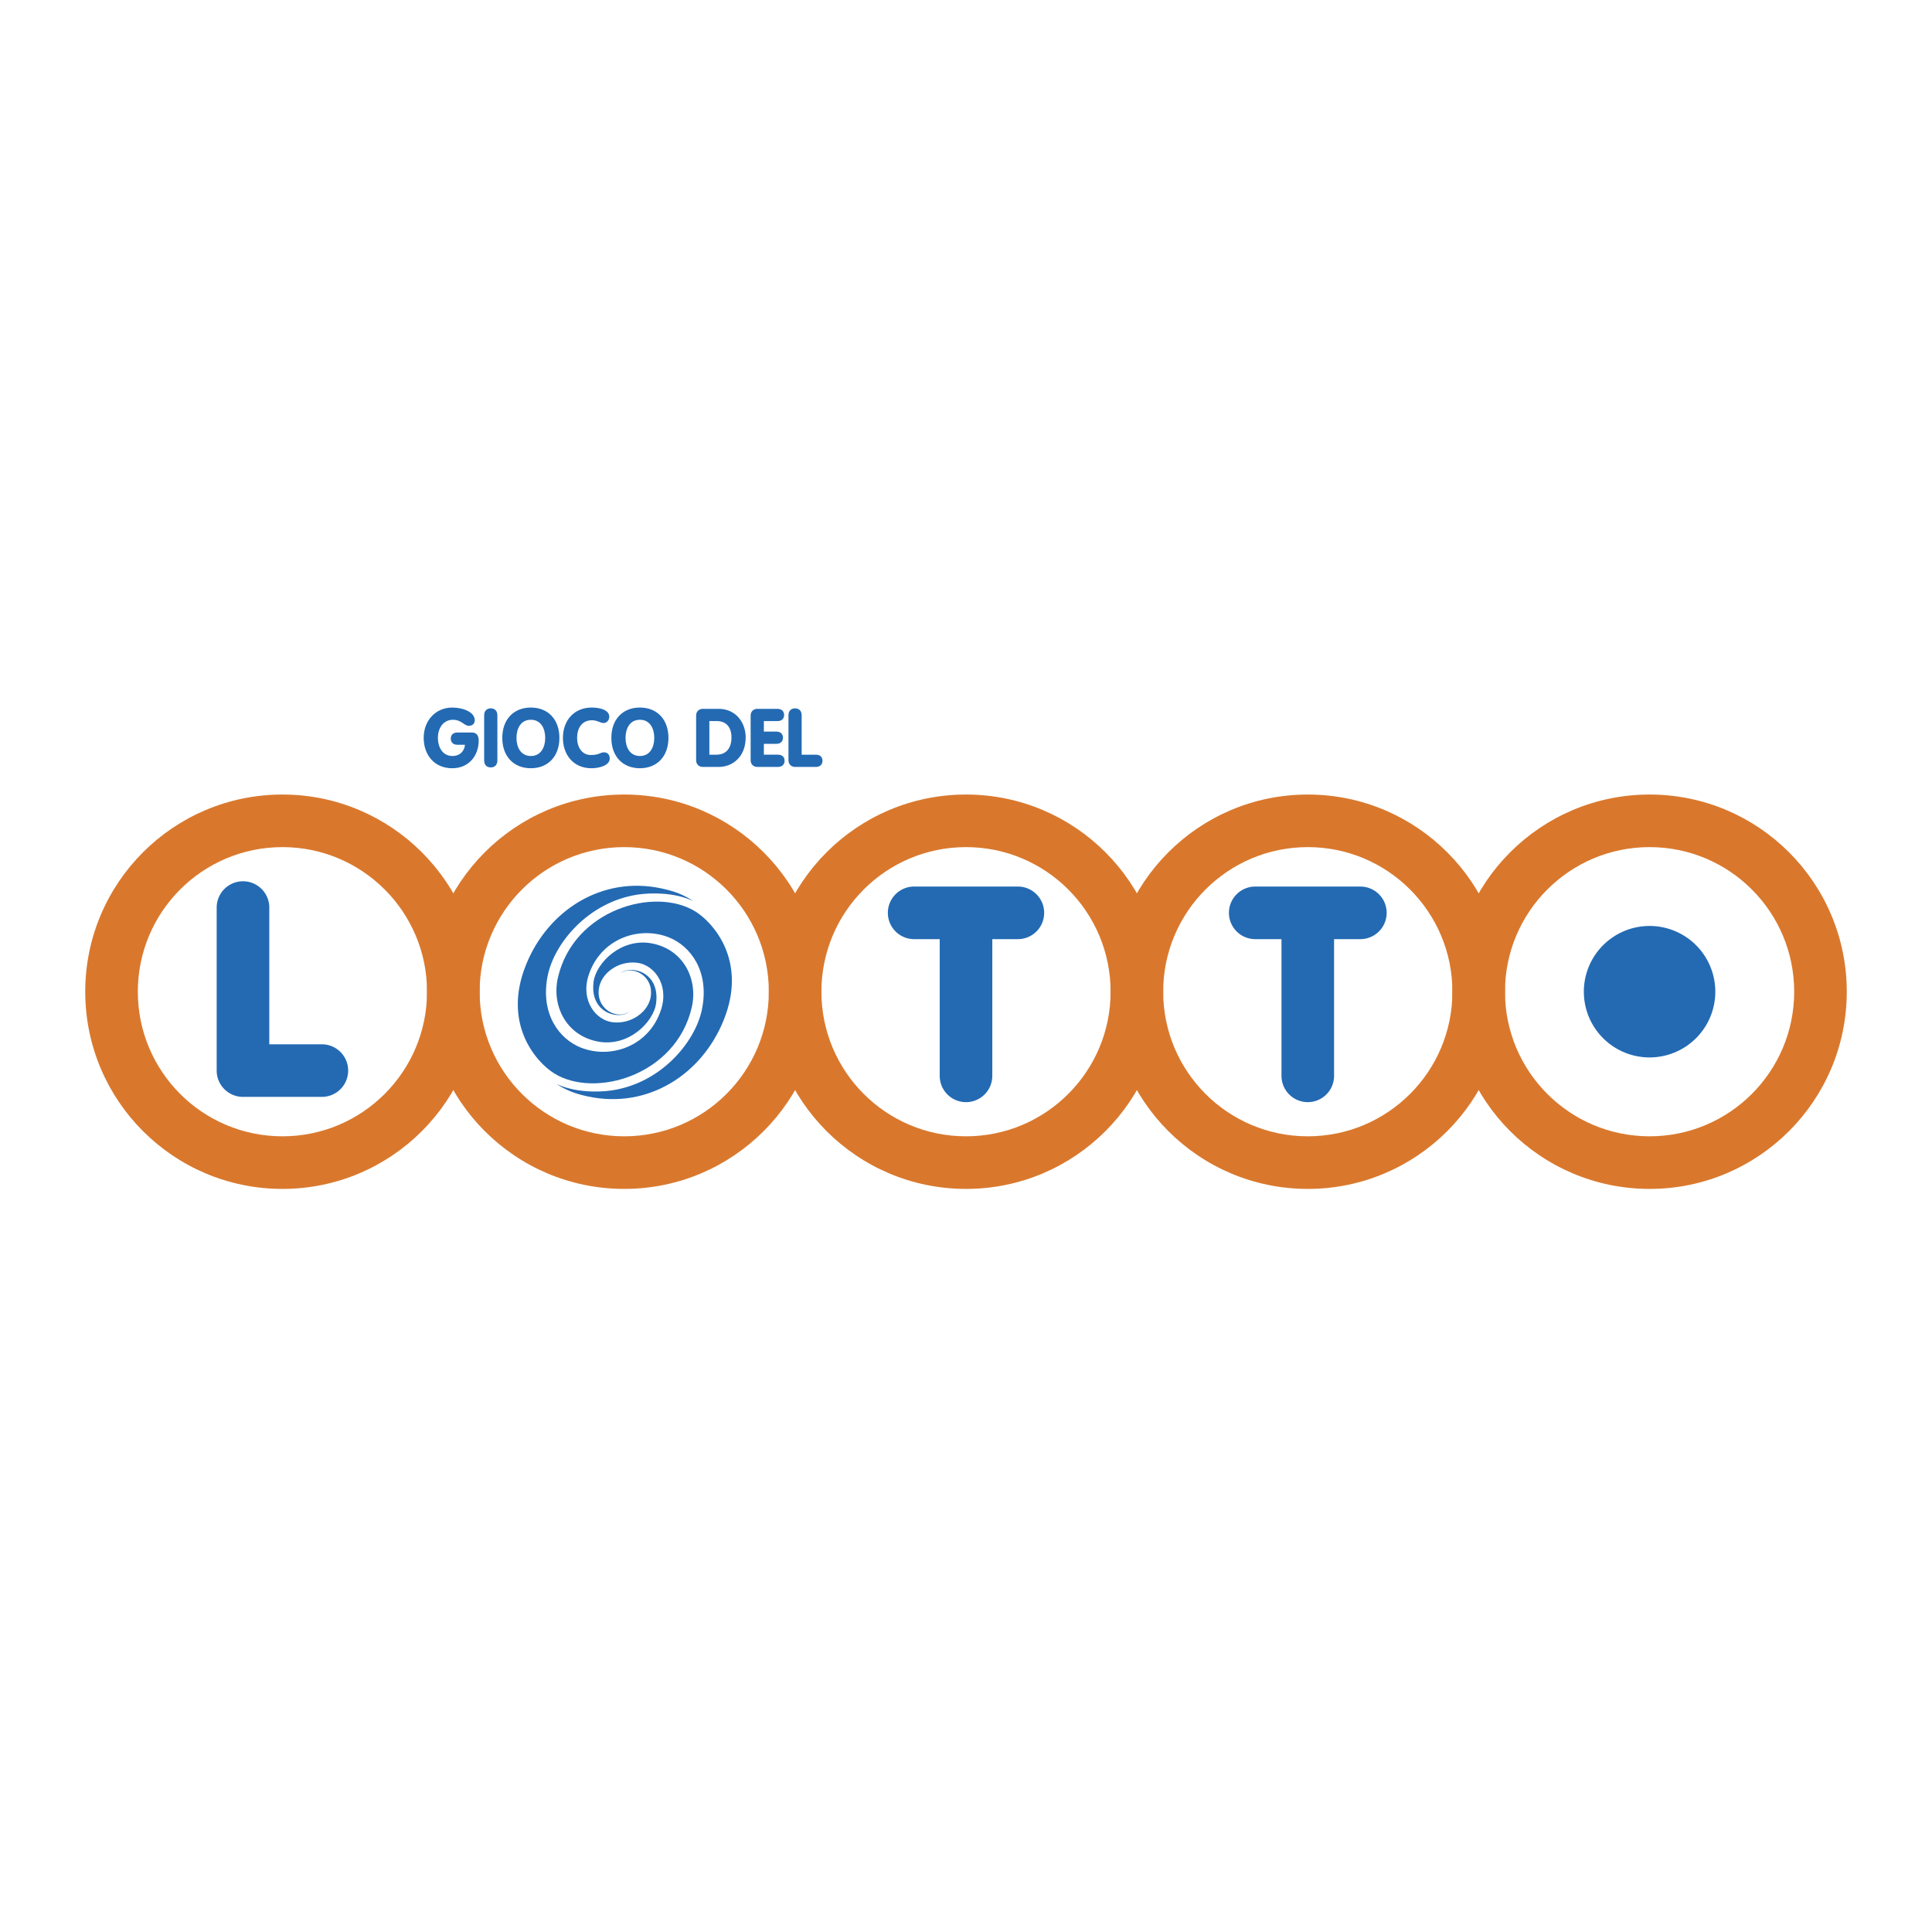 <svg xmlns="http://www.w3.org/2000/svg" width="2500" height="2500" viewBox="0 0 192.756 192.756"><g fill-rule="evenodd" clip-rule="evenodd"><path fill="#fff" d="M0 0h192.756v192.756H0V0z"/><path d="M13.751 98.943c0-7.966 6.458-14.426 14.427-14.426 7.967 0 14.427 6.46 14.427 14.426 0 7.967-6.46 14.427-14.427 14.427-7.969 0-14.427-6.46-14.427-14.427zm14.427 19.675c10.864 0 19.674-8.809 19.674-19.675 0-10.864-8.81-19.672-19.674-19.672S8.504 88.08 8.504 98.943c0 10.867 8.81 19.675 19.674 19.675z" fill="#d9782d"/><path d="M26.868 90.549a2.624 2.624 0 0 0-5.249 0v16.265a2.623 2.623 0 0 0 2.624 2.622h7.87a2.622 2.622 0 0 0 0-5.246h-5.246V90.549h.001z" fill="#236ab3"/><path d="M150.152 98.943c0-7.966 6.459-14.426 14.428-14.426 7.967 0 14.426 6.46 14.426 14.426 0 7.967-6.459 14.427-14.426 14.427-7.969 0-14.428-6.46-14.428-14.427zm14.428 19.675c10.865 0 19.672-8.809 19.672-19.675 0-10.864-8.807-19.672-19.672-19.672s-19.674 8.808-19.674 19.672c0 10.867 8.809 19.675 19.674 19.675z" fill="#d9782d"/><path d="M164.58 105.5a6.558 6.558 0 1 0-6.559-6.557 6.557 6.557 0 0 0 6.559 6.557z" fill="#236ab3"/><path d="M81.951 98.943c0-7.966 6.459-14.426 14.428-14.426 7.967 0 14.426 6.46 14.426 14.426 0 7.967-6.459 14.427-14.426 14.427-7.969 0-14.428-6.46-14.428-14.427zm14.428 19.675c10.865 0 19.672-8.809 19.672-19.675 0-10.864-8.807-19.672-19.672-19.672-10.866 0-19.674 8.808-19.674 19.672 0 10.867 8.808 19.675 19.674 19.675z" fill="#d9782d"/><path d="M91.133 93.698a2.624 2.624 0 0 1 0-5.246h10.492a2.624 2.624 0 0 1 0 5.246h-2.623v13.64a2.623 2.623 0 1 1-5.247 0v-13.64h-2.622z" fill="#236ab3"/><path d="M116.051 98.943c0-7.966 6.461-14.426 14.428-14.426 7.969 0 14.428 6.46 14.428 14.426 0 7.967-6.459 14.427-14.428 14.427-7.967 0-14.428-6.46-14.428-14.427zm14.428 19.675c10.865 0 19.674-8.809 19.674-19.675 0-10.864-8.809-19.672-19.674-19.672s-19.674 8.808-19.674 19.672c0 10.867 8.808 19.675 19.674 19.675z" fill="#d9782d"/><path d="M125.234 93.698a2.623 2.623 0 0 1 0-5.246h10.49a2.623 2.623 0 1 1 0 5.246h-2.623v13.64a2.623 2.623 0 1 1-5.246 0v-13.64h-2.621z" fill="#236ab3"/><path d="M47.853 98.943c0-7.966 6.459-14.426 14.426-14.426 7.967 0 14.427 6.46 14.427 14.426 0 7.967-6.459 14.427-14.427 14.427-7.967 0-14.426-6.46-14.426-14.427zm14.425 19.675c10.864 0 19.673-8.809 19.673-19.675 0-10.864-8.809-19.672-19.673-19.672-10.866 0-19.673 8.808-19.673 19.672 0 10.867 8.807 19.675 19.673 19.675z" fill="#d9782d"/><path d="M47.058 73.081c.456 0 .701.262.701.807 0 1.554-1.025 2.76-2.638 2.76-1.823 0-2.849-1.367-2.849-3.029 0-1.758 1.214-3.026 2.849-3.026 1.09 0 2.248.456 2.248 1.268 0 .326-.229.555-.594.555-.48 0-.709-.604-1.597-.604-.92 0-1.489.798-1.489 1.807 0 .896.44 1.808 1.465 1.808.692 0 1.172-.448 1.237-1.122h-.757c-.416 0-.659-.245-.659-.612 0-.381.243-.61.659-.61h1.424v-.002zM49.624 75.865c0 .464-.278.701-.661.701-.381 0-.659-.237-.659-.701v-4.494c0-.464.278-.699.659-.699.383 0 .661.234.661.699v4.494zM55.811 73.618c0 1.84-1.131 3.029-2.849 3.029-1.716 0-2.849-1.189-2.849-3.029 0-1.839 1.133-3.026 2.849-3.026 1.718 0 2.849 1.187 2.849 3.026zm-4.281 0c0 .92.416 1.808 1.433 1.808s1.433-.887 1.433-1.808c0-.919-.416-1.807-1.433-1.807s-1.433.888-1.433 1.807zM59.035 70.592c.798 0 1.751.227 1.751.919 0 .316-.228.626-.57.626-.31 0-.636-.277-1.149-.277-1.066 0-1.489.863-1.489 1.758 0 .92.473 1.711 1.376 1.711.823 0 .952-.27 1.295-.27.521 0 .585.44.585.612 0 .723-1.098.977-1.823.977-1.823 0-2.849-1.367-2.849-3.029 0-1.759 1.13-3.027 2.873-3.027zM66.691 73.618c0 1.84-1.13 3.029-2.848 3.029-1.719 0-2.849-1.189-2.849-3.029 0-1.839 1.13-3.026 2.849-3.026 1.718 0 2.848 1.187 2.848 3.026zm-4.28 0c0 .92.415 1.808 1.433 1.808 1.017 0 1.432-.887 1.432-1.808 0-.919-.416-1.807-1.432-1.807-1.018 0-1.433.888-1.433 1.807zM69.453 71.38c0-.422.318-.659.661-.659h1.579c1.726 0 2.703 1.368 2.703 2.857 0 1.896-1.271 2.939-2.703 2.939h-1.579c-.342 0-.661-.236-.661-.66V71.38zm1.319 3.916h.699c1.028 0 1.508-.709 1.508-1.718 0-.977-.489-1.635-1.449-1.635h-.757v3.353h-.001zM74.892 71.38c0-.422.316-.659.658-.659h2.018c.416 0 .661.244.661.61 0 .383-.245.612-.661.612H76.21v1.049h1.245c.415 0 .661.235.661.61s-.246.611-.661.611H76.21v1.082h1.406c.416 0 .661.227.661.61 0 .367-.245.611-.661.611H75.55c-.342 0-.658-.236-.658-.66V71.38zM78.665 71.372c0-.464.275-.699.658-.699s.66.234.66.699v3.924H81.4c.415 0 .659.227.659.61 0 .367-.244.611-.659.611h-2.077c-.341 0-.658-.236-.658-.66v-4.485zM62.797 100.929c-1.191.85-3.364-.212-3.039-2.334.229-1.485 1.908-2.759 3.787-2.546 1.657.188 3.23 2.12 2.414 4.668-1.155 3.614-4.946 4.979-7.959 3.821-2.204-.85-4.135-3.402-3.351-7.218.668-3.245 4.074-7.349 9.008-8.072 1.386-.202 3.72-.202 5.5.646-.963-.638-1.881-.984-3.189-1.262-5.912-1.258-11.292 2.176-13.49 7.628-2.396 5.943 1.067 9.738 2.798 10.822 4.066 2.546 12.182.207 13.741-6.577.635-2.76-.773-5.722-3.904-6.368-3.085-.637-5.648 1.911-5.892 3.821-.405 3.184 2.595 3.82 3.576 2.971z" fill="#236ab3"/><path d="M61.884 97.109c1.191-.849 3.364.211 3.039 2.335-.229 1.484-1.909 2.76-3.787 2.547-1.659-.188-3.23-2.124-2.416-4.671 1.157-3.612 4.948-4.978 7.96-3.819 2.205.849 4.136 3.402 3.352 7.216-.669 3.248-4.074 7.353-9.008 8.074-1.386.203-3.72.203-5.499-.646.962.636 1.88.988 3.189 1.262 5.917 1.236 11.29-2.176 13.488-7.628 2.397-5.943-1.065-9.738-2.798-10.824-4.064-2.545-12.18-.205-13.739 6.579-.637 2.76.773 5.72 3.904 6.366 3.086.639 5.648-1.908 5.892-3.819.402-3.184-2.599-3.82-3.577-2.972z" fill="#236ab3"/></g></svg>